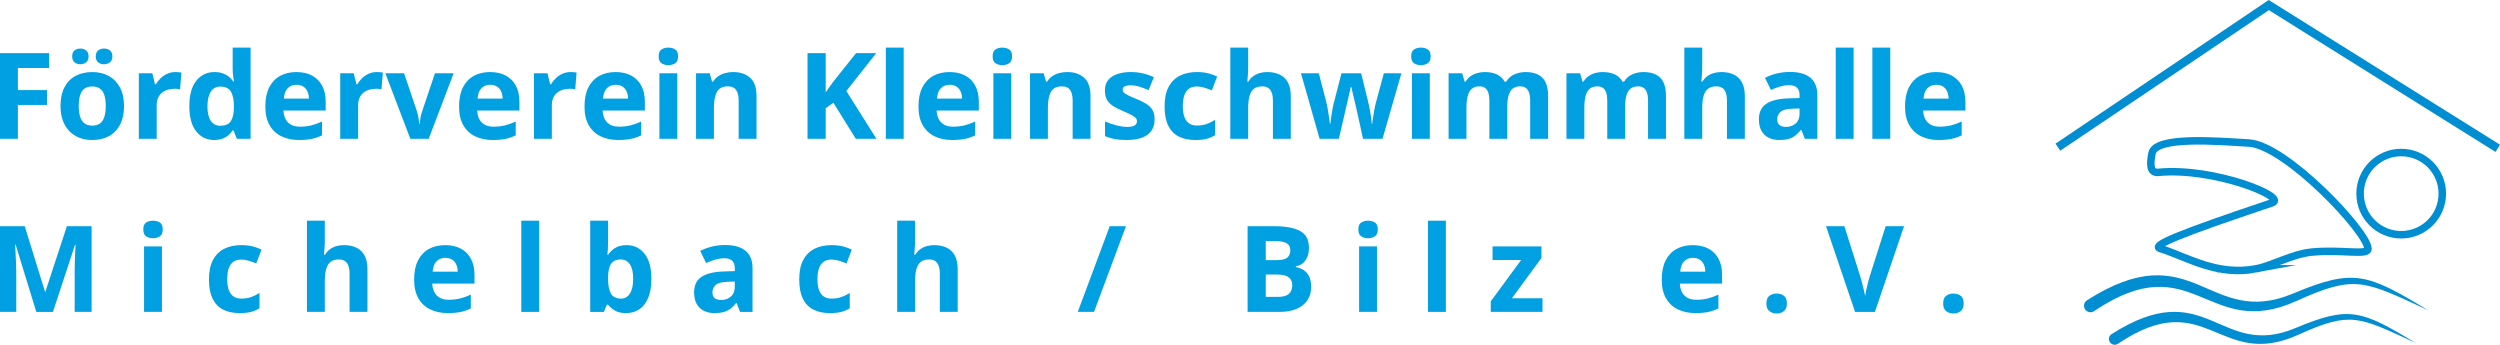 <?xml version="1.0" encoding="UTF-8"?>
<svg xmlns="http://www.w3.org/2000/svg" xmlns:xlink="http://www.w3.org/1999/xlink" xmlns:xodm="http://www.corel.com/coreldraw/odm/2003" xml:space="preserve" width="176.324mm" height="24.317mm" version="1.1" style="shape-rendering:geometricPrecision; text-rendering:geometricPrecision; image-rendering:optimizeQuality; fill-rule:evenodd; clip-rule:evenodd" viewBox="0 0 13435.27 1852.88">
 <defs>
  <style type="text/css">
   
    .str1 {stroke:#008DD2;stroke-width:45.7;stroke-miterlimit:22.926}
    .str0 {stroke:#008DD2;stroke-width:40.32;stroke-miterlimit:22.926}
    .fil1 {fill:none}
    .fil2 {fill:#008DD2}
    .fil0 {fill:#00A0E3;fill-rule:nonzero}
   
  </style>
 </defs>
 <g id="Ebene_x0020_1">
  <polygon class="fil0" points="96.12,746.02 -0,746.02 -0,285.5 263.97,285.5 263.97,365.5 96.12,365.5 96.12,484.2 252.36,484.2 252.36,563.98 96.12,563.98 "></polygon>
  <path id="1" class="fil0" d="M666.53 569.25c0,29.47 -3.87,55.49 -11.83,78.17 -7.85,22.69 -19.25,41.82 -34.3,57.53 -15.05,15.59 -33.12,27.42 -54.19,35.37 -21.08,7.95 -44.83,12.05 -71.28,12.05 -24.84,0 -47.53,-4.09 -68.28,-12.05 -20.64,-7.95 -38.6,-19.78 -53.87,-35.37 -15.16,-15.7 -26.99,-34.84 -35.26,-57.53 -8.28,-22.68 -12.37,-48.7 -12.37,-78.17 0,-39.03 6.88,-72.04 20.75,-99.13 13.88,-27.1 33.55,-47.74 59.25,-61.83 25.59,-13.98 56.13,-21.08 91.6,-21.08 33.02,0 62.26,7.09 87.74,21.08 25.48,14.08 45.59,34.73 60.21,61.83 14.52,27.1 21.83,60.1 21.83,99.13zm-243.43 0c0,23.12 2.48,42.58 7.53,58.28 5.05,15.81 12.9,27.64 23.66,35.59 10.64,8.07 24.62,12.05 41.82,12.05 17.09,0 30.86,-3.98 41.5,-12.05 10.54,-7.95 18.39,-19.78 23.22,-35.59 4.95,-15.7 7.41,-35.16 7.41,-58.28 0,-23.22 -2.47,-42.69 -7.41,-58.06 -4.84,-15.48 -12.69,-27.1 -23.45,-34.84 -10.64,-7.74 -24.62,-11.61 -41.93,-11.61 -25.37,0 -43.76,8.71 -55.27,26.13 -11.4,17.42 -17.1,43.55 -17.1,78.38zm-35.26 -265.8c0,-14.94 4.19,-25.69 12.69,-32.47 8.5,-6.67 18.81,-10.11 31.07,-10.11 11.93,0 22.36,3.44 31.18,10.11 8.82,6.77 13.23,17.53 13.23,32.47 0,14.09 -4.41,24.52 -13.23,31.51 -8.82,6.88 -19.25,10.32 -31.18,10.32 -12.26,0 -22.58,-3.44 -31.07,-10.32 -8.5,-6.99 -12.69,-17.42 -12.69,-31.51zm126.87 0c0,-14.94 4.3,-25.69 12.79,-32.47 8.5,-6.67 19.03,-10.11 31.61,-10.11 12.04,0 22.47,3.44 31.39,10.11 8.93,6.77 13.33,17.53 13.33,32.47 0,14.09 -4.4,24.52 -13.33,31.51 -8.92,6.88 -19.35,10.32 -31.39,10.32 -12.58,0 -23.12,-3.44 -31.61,-10.32 -8.5,-6.99 -12.79,-17.42 -12.79,-31.51z"></path>
  <path id="2" class="fil0" d="M942.54 387.22c4.84,0 10.43,0.32 16.89,0.75 6.34,0.53 11.61,1.29 15.59,2.04l-7.31 90.1c-3.12,-0.97 -7.63,-1.83 -13.33,-2.36 -5.81,-0.54 -10.76,-0.75 -14.95,-0.75 -12.47,0 -24.41,1.62 -36.12,4.73 -11.61,3.12 -22.04,8.27 -31.29,15.27 -9.24,7.09 -16.56,16.23 -21.93,27.74 -5.38,11.4 -8.07,25.49 -8.07,42.05l0 179.24 -96.02 0 0 -352.13 72.79 0 14.09 59.14 4.73 0c6.99,-11.93 15.59,-22.9 26.02,-32.9 10.43,-10 22.26,-17.96 35.59,-23.87 13.33,-6.02 27.74,-9.03 43.33,-9.03z"></path>
  <path id="3" class="fil0" d="M1150.48 752.36c-39.24,0 -71.28,-15.38 -95.91,-46.24 -24.73,-30.75 -36.99,-75.91 -36.99,-135.58 0,-60.22 12.47,-105.91 37.42,-136.88 25.05,-30.97 57.63,-46.45 97.95,-46.45 16.88,0 31.61,2.36 44.41,6.99 12.9,4.63 23.98,10.75 33.22,18.49 9.36,7.85 17.31,16.57 23.87,26.24l3.12 0c-1.29,-6.77 -2.8,-16.67 -4.63,-29.79 -1.71,-13.12 -2.58,-26.67 -2.58,-40.54l0 -112.79 96.34 0 0 490.19 -73.65 0 -18.6 -45.7 -4.08 0c-6.13,9.68 -13.77,18.49 -22.9,26.34 -9.14,7.85 -20,14.09 -32.58,18.71 -12.58,4.63 -27.42,6.99 -44.41,6.99zm33.66 -76.56c26.23,0 44.84,-7.85 55.59,-23.54 10.86,-15.59 16.56,-39.13 17.2,-70.64l0 -10.43c0,-34.19 -5.27,-60.42 -15.7,-78.6 -10.54,-18.17 -30.11,-27.2 -58.6,-27.2 -21.29,0 -37.85,9.14 -49.79,27.42 -12.04,18.17 -17.95,44.62 -17.95,79.03 0,34.4 6.02,60.32 18.06,77.84 12.15,17.42 29.14,26.13 51.18,26.13z"></path>
  <path id="4" class="fil0" d="M1592.4 387.22c32.58,0 60.64,6.23 84.19,18.71 23.44,12.58 41.61,30.65 54.41,54.41 12.9,23.65 19.24,52.68 19.24,86.87l0 46.67 -227.08 0c1.07,27.1 9.14,48.38 24.41,63.76 15.16,15.48 36.34,23.22 63.43,23.22 22.48,0 43.12,-2.37 61.72,-6.99 18.71,-4.62 37.95,-11.5 57.74,-20.75l0 74.3c-17.53,8.6 -35.7,14.94 -54.73,18.92 -19.03,3.98 -42.04,6.03 -69.13,6.03 -35.27,0 -66.45,-6.56 -93.65,-19.57 -27.2,-13.01 -48.6,-32.9 -63.97,-59.56 -15.48,-26.67 -23.12,-60.22 -23.12,-100.75 0,-41.18 6.88,-75.48 20.86,-102.9 13.97,-27.42 33.44,-47.95 58.49,-61.72 24.95,-13.76 54.08,-20.64 87.2,-20.64zm0.65 68.39c-18.71,0 -34.19,5.91 -46.45,17.95 -12.26,11.94 -19.35,30.75 -21.29,56.35l134.83 0c-0.21,-14.3 -2.8,-26.99 -7.74,-38.07 -4.84,-11.18 -12.25,-19.99 -22.04,-26.45 -9.68,-6.56 -22.14,-9.78 -37.31,-9.78z"></path>
  <path id="5" class="fil0" d="M2024.96 387.22c4.84,0 10.43,0.32 16.89,0.75 6.34,0.53 11.61,1.29 15.59,2.04l-7.31 90.1c-3.12,-0.97 -7.63,-1.83 -13.33,-2.36 -5.81,-0.54 -10.76,-0.75 -14.95,-0.75 -12.47,0 -24.41,1.62 -36.12,4.73 -11.61,3.12 -22.04,8.27 -31.29,15.27 -9.24,7.09 -16.56,16.23 -21.93,27.74 -5.38,11.4 -8.07,25.49 -8.07,42.05l0 179.24 -96.02 0 0 -352.13 72.79 0 14.09 59.14 4.73 0c6.99,-11.93 15.59,-22.9 26.02,-32.9 10.43,-10 22.26,-17.96 35.59,-23.87 13.33,-6.02 27.74,-9.03 43.33,-9.03z"></path>
  <path id="6" class="fil0" d="M2205.17 746.02l-134.19 -352.13 100.53 0 67.95 200.63c3.87,11.72 6.77,24.09 9.04,37.21 2.15,13.01 3.76,24.62 4.51,34.94l2.58 0c0.65,-11.19 2.15,-23.01 4.52,-35.59 2.47,-12.69 5.69,-24.84 9.68,-36.56l67.74 -200.63 100.42 0 -134.18 352.13 -98.6 0z"></path>
  <path id="7" class="fil0" d="M2633.53 387.22c32.58,0 60.64,6.23 84.19,18.71 23.44,12.58 41.61,30.65 54.41,54.41 12.9,23.65 19.24,52.68 19.24,86.87l0 46.67 -227.08 0c1.07,27.1 9.14,48.38 24.41,63.76 15.16,15.48 36.34,23.22 63.43,23.22 22.48,0 43.12,-2.37 61.72,-6.99 18.71,-4.62 37.95,-11.5 57.74,-20.75l0 74.3c-17.53,8.6 -35.7,14.94 -54.73,18.92 -19.03,3.98 -42.04,6.03 -69.13,6.03 -35.27,0 -66.45,-6.56 -93.65,-19.57 -27.2,-13.01 -48.6,-32.9 -63.97,-59.56 -15.48,-26.67 -23.12,-60.22 -23.12,-100.75 0,-41.18 6.88,-75.48 20.86,-102.9 13.97,-27.42 33.44,-47.95 58.49,-61.72 24.95,-13.76 54.08,-20.64 87.2,-20.64zm0.65 68.39c-18.71,0 -34.19,5.91 -46.45,17.95 -12.26,11.94 -19.35,30.75 -21.29,56.35l134.83 0c-0.21,-14.3 -2.8,-26.99 -7.74,-38.07 -4.84,-11.18 -12.25,-19.99 -22.04,-26.45 -9.68,-6.56 -22.14,-9.78 -37.31,-9.78z"></path>
  <path id="8" class="fil0" d="M3066.09 387.22c4.84,0 10.43,0.32 16.89,0.75 6.34,0.53 11.61,1.29 15.59,2.04l-7.31 90.1c-3.12,-0.97 -7.63,-1.83 -13.33,-2.36 -5.81,-0.54 -10.76,-0.75 -14.95,-0.75 -12.47,0 -24.41,1.62 -36.12,4.73 -11.61,3.12 -22.04,8.27 -31.29,15.27 -9.24,7.09 -16.56,16.23 -21.93,27.74 -5.38,11.4 -8.07,25.49 -8.07,42.05l0 179.24 -96.02 0 0 -352.13 72.79 0 14.09 59.14 4.73 0c6.99,-11.93 15.59,-22.9 26.02,-32.9 10.43,-10 22.26,-17.96 35.59,-23.87 13.33,-6.02 27.74,-9.03 43.33,-9.03z"></path>
  <path id="9" class="fil0" d="M3307.7 387.22c32.58,0 60.64,6.23 84.19,18.71 23.44,12.58 41.61,30.65 54.41,54.41 12.9,23.65 19.24,52.68 19.24,86.87l0 46.67 -227.08 0c1.07,27.1 9.14,48.38 24.41,63.76 15.16,15.48 36.34,23.22 63.43,23.22 22.48,0 43.12,-2.37 61.72,-6.99 18.71,-4.62 37.95,-11.5 57.74,-20.75l0 74.3c-17.53,8.6 -35.7,14.94 -54.73,18.92 -19.03,3.98 -42.04,6.03 -69.13,6.03 -35.27,0 -66.45,-6.56 -93.65,-19.57 -27.2,-13.01 -48.6,-32.9 -63.97,-59.56 -15.48,-26.67 -23.12,-60.22 -23.12,-100.75 0,-41.18 6.88,-75.48 20.86,-102.9 13.97,-27.42 33.44,-47.95 58.49,-61.72 24.95,-13.76 54.08,-20.64 87.2,-20.64zm0.65 68.39c-18.71,0 -34.19,5.91 -46.45,17.95 -12.26,11.94 -19.35,30.75 -21.29,56.35l134.83 0c-0.21,-14.3 -2.8,-26.99 -7.74,-38.07 -4.84,-11.18 -12.25,-19.99 -22.04,-26.45 -9.68,-6.56 -22.14,-9.78 -37.31,-9.78z"></path>
  <path id="10" class="fil0" d="M3639.72 393.88l0 352.13 -96.02 0 0 -352.13 96.02 0zm-47.84 -138.06c14.3,0 26.55,3.34 36.88,10 10.22,6.55 15.38,18.92 15.38,36.99 0,17.85 -5.16,30.21 -15.38,36.99 -10.32,6.88 -22.58,10.22 -36.88,10.22 -14.52,0 -26.88,-3.34 -36.99,-10.22 -10.22,-6.77 -15.27,-19.14 -15.27,-36.99 0,-18.07 5.05,-30.43 15.27,-36.99 10.1,-6.67 22.47,-10 36.99,-10z"></path>
  <path id="11" class="fil0" d="M3940.58 387.22c37.63,0 67.85,10.22 90.75,30.75 22.9,20.43 34.3,53.22 34.3,98.38l0 229.66 -96.02 0 0 -205.69c0,-25.16 -4.63,-44.19 -13.76,-56.99 -9.14,-12.9 -23.45,-19.24 -43.01,-19.24 -29.35,0 -49.46,10 -60.1,29.88 -10.75,20 -16.13,48.71 -16.13,86.35l0 165.69 -96.02 0 0 -352.13 73.33 0 12.9 45.05 5.38 0c7.63,-12.26 16.98,-22.15 28.17,-29.68 11.29,-7.53 23.77,-13.12 37.53,-16.66 13.76,-3.55 27.96,-5.38 42.69,-5.38z"></path>
  <path id="12" class="fil0" d="M4710.11 746.02l-110.86 0 -120.63 -194.08 -41.29 29.68 0 164.4 -97.63 0 0 -460.52 97.63 0 0 210.74c6.56,-9.04 12.9,-18.07 19.25,-27.1 6.34,-9.04 12.69,-18.07 19.25,-27.1l124.73 -156.55 108.38 0 -160.64 203.76 161.82 256.76z"></path>
  <polygon id="13" class="fil0" points="4856.55,746.02 4760.54,746.02 4760.54,255.82 4856.55,255.82 "></polygon>
  <path id="14" class="fil0" d="M5102.57 387.22c32.58,0 60.64,6.23 84.19,18.71 23.44,12.58 41.61,30.65 54.41,54.41 12.9,23.65 19.24,52.68 19.24,86.87l0 46.67 -227.08 0c1.07,27.1 9.14,48.38 24.41,63.76 15.16,15.48 36.34,23.22 63.43,23.22 22.48,0 43.12,-2.37 61.72,-6.99 18.71,-4.62 37.95,-11.5 57.74,-20.75l0 74.3c-17.53,8.6 -35.7,14.94 -54.73,18.92 -19.03,3.98 -42.04,6.03 -69.13,6.03 -35.27,0 -66.45,-6.56 -93.65,-19.57 -27.2,-13.01 -48.6,-32.9 -63.97,-59.56 -15.48,-26.67 -23.12,-60.22 -23.12,-100.75 0,-41.18 6.88,-75.48 20.86,-102.9 13.97,-27.42 33.44,-47.95 58.49,-61.72 24.95,-13.76 54.08,-20.64 87.2,-20.64zm0.65 68.39c-18.71,0 -34.19,5.91 -46.45,17.95 -12.26,11.94 -19.35,30.75 -21.29,56.35l134.83 0c-0.21,-14.3 -2.8,-26.99 -7.74,-38.07 -4.84,-11.18 -12.25,-19.99 -22.04,-26.45 -9.68,-6.56 -22.14,-9.78 -37.31,-9.78z"></path>
  <path id="15" class="fil0" d="M5434.59 393.88l0 352.13 -96.02 0 0 -352.13 96.02 0zm-47.84 -138.06c14.3,0 26.55,3.34 36.88,10 10.22,6.55 15.38,18.92 15.38,36.99 0,17.85 -5.16,30.21 -15.38,36.99 -10.32,6.88 -22.58,10.22 -36.88,10.22 -14.52,0 -26.88,-3.34 -36.99,-10.22 -10.22,-6.77 -15.27,-19.14 -15.27,-36.99 0,-18.07 5.05,-30.43 15.27,-36.99 10.1,-6.67 22.47,-10 36.99,-10z"></path>
  <path id="16" class="fil0" d="M5735.45 387.22c37.63,0 67.85,10.22 90.75,30.75 22.9,20.43 34.3,53.22 34.3,98.38l0 229.66 -96.02 0 0 -205.69c0,-25.16 -4.63,-44.19 -13.76,-56.99 -9.14,-12.9 -23.45,-19.24 -43.01,-19.24 -29.35,0 -49.46,10 -60.1,29.88 -10.75,20 -16.13,48.71 -16.13,86.35l0 165.69 -96.02 0 0 -352.13 73.33 0 12.9 45.05 5.38 0c7.63,-12.26 16.98,-22.15 28.17,-29.68 11.29,-7.53 23.77,-13.12 37.53,-16.66 13.76,-3.55 27.96,-5.38 42.69,-5.38z"></path>
  <path id="17" class="fil0" d="M6205.1 641.4c0,23.98 -5.59,44.19 -16.88,60.64 -11.19,16.56 -27.96,29.03 -50.21,37.52 -22.26,8.5 -50,12.8 -83.22,12.8 -24.52,0 -45.59,-1.62 -63.12,-4.73 -17.53,-3.23 -35.26,-8.39 -53.11,-15.81l0 -79.35c19.13,8.6 39.68,15.7 61.6,21.29 21.94,5.49 41.18,8.28 57.85,8.28 18.71,0 32.04,-2.8 40.11,-8.28 8.06,-5.59 12.15,-12.9 12.15,-21.93 0,-5.91 -1.62,-11.19 -4.84,-15.92 -3.33,-4.73 -10.32,-10.1 -20.97,-16.02 -10.75,-6.03 -27.52,-13.88 -50.43,-23.55 -22.04,-9.24 -40.1,-18.49 -54.3,-27.96 -14.2,-9.46 -24.73,-20.64 -31.5,-33.54 -6.89,-12.91 -10.22,-29.36 -10.22,-49.35 0,-32.58 12.58,-57.09 37.95,-73.54 25.27,-16.45 59.14,-24.73 101.5,-24.73 21.94,0 42.69,2.26 62.58,6.67 19.78,4.4 40.21,11.4 61.28,21.08l-29.03 69.24c-17.42,-7.52 -33.87,-13.76 -49.25,-18.49 -15.48,-4.84 -31.18,-7.31 -47.09,-7.31 -14.09,0 -24.73,1.94 -31.83,5.7 -7.21,3.76 -10.75,9.56 -10.75,17.3 0,5.7 1.83,10.76 5.48,15.16 3.76,4.41 10.87,9.25 21.51,14.62 10.53,5.38 26.13,12.26 46.77,20.65 19.89,8.17 37.2,16.77 51.94,25.69 14.73,8.92 26.01,19.89 34.08,33.01 7.95,13.12 11.93,30.11 11.93,50.86z"></path>
  <path id="18" class="fil0" d="M6423.05 752.36c-34.84,0 -64.62,-6.35 -89.13,-19.14 -24.63,-12.69 -43.33,-32.37 -56.13,-59.03 -12.79,-26.67 -19.14,-60.75 -19.14,-102.36 0,-43.12 7.2,-78.17 21.83,-105.37 14.62,-27.2 34.84,-47.2 60.86,-60 25.91,-12.79 56.01,-19.25 90.21,-19.25 24.3,0 45.38,2.36 63.11,7.09 17.74,4.73 33.22,10.32 46.45,16.89l-28.28 74.3c-15.16,-6.03 -29.24,-11.08 -42.26,-14.95 -13.01,-3.87 -26.02,-5.81 -39.03,-5.81 -16.78,0 -30.75,3.87 -41.94,11.83 -11.07,7.86 -19.35,19.68 -24.83,35.38 -5.49,15.8 -8.18,35.48 -8.18,59.24 0,23.33 2.9,42.69 8.82,57.96 5.81,15.38 14.3,26.78 25.49,34.2 11.18,7.41 24.62,11.18 40.64,11.18 19.89,0 37.74,-2.69 53.22,-8.06 15.59,-5.38 30.64,-12.79 45.38,-22.47l0 82.14c-14.74,9.25 -30.11,15.92 -46.13,20 -16.13,4.19 -36.45,6.24 -60.96,6.24z"></path>
  <path id="19" class="fil0" d="M6707.76 255.82l0 99.89c0,17.42 -0.53,34.09 -1.71,49.79 -1.19,15.7 -2.04,26.88 -2.69,33.44l5.05 0c7.53,-12.26 16.56,-22.15 26.99,-29.68 10.32,-7.53 21.83,-13.12 34.41,-16.66 12.69,-3.55 26.23,-5.38 40.64,-5.38 25.48,0 47.63,4.52 66.55,13.44 18.82,8.92 33.55,22.79 44.09,41.82 10.43,19.03 15.7,43.65 15.7,73.87l0 229.66 -96.02 0 0 -205.69c0,-25.16 -4.63,-44.19 -13.87,-56.99 -9.25,-12.9 -23.55,-19.24 -42.91,-19.24 -19.25,0 -34.51,4.4 -45.7,13.33 -11.07,8.93 -18.93,22.15 -23.54,39.46 -4.63,17.31 -6.99,38.49 -6.99,63.44l0 165.69 -96.02 0 0 -490.19 96.02 0z"></path>
  <path id="20" class="fil0" d="M7325.15 746.02l-27.1 -123.22c-1.39,-7.31 -3.87,-18.17 -7.2,-32.58 -3.34,-14.41 -6.99,-29.79 -10.86,-46.24 -3.87,-16.56 -7.53,-31.83 -10.75,-45.91 -3.23,-14.09 -5.59,-24.3 -7.1,-30.86l-2.8 0c-1.5,6.56 -3.76,16.77 -6.99,30.86 -3.12,14.08 -6.67,29.46 -10.54,46.02 -3.87,16.56 -7.53,32.15 -10.86,46.78 -3.33,14.62 -5.91,25.69 -7.53,33.22l-28.38 121.93 -103.33 0 -100.1 -352.13 95.69 0 40.65 155.91c2.79,10.86 5.37,23.87 7.85,38.92 2.58,14.95 4.84,29.47 6.77,43.44 2.04,13.98 3.54,25.05 4.62,33.23l2.48 0c0.43,-6.13 1.39,-14.2 2.69,-24.3 1.39,-10 3.01,-20.54 4.73,-31.29 1.83,-10.86 3.44,-20.53 5.05,-29.35 1.62,-8.71 2.8,-14.62 3.66,-17.75l43.44 -168.81 105.8 0 41.29 168.81c1.5,6.13 3.44,15.7 5.81,28.92 2.47,13.23 4.62,26.88 6.45,40.86 1.94,13.97 3.01,24.94 3.23,32.9l2.47 0c0.86,-7.1 2.37,-17.75 4.41,-31.83 2.15,-14.09 4.63,-28.82 7.41,-44.3 2.8,-15.38 5.7,-28.6 8.71,-39.46l42.15 -155.91 94.19 0 -101.39 352.13 -104.63 0z"></path>
  <path id="21" class="fil0" d="M7683.95 393.88l0 352.13 -96.02 0 0 -352.13 96.02 0zm-47.84 -138.06c14.3,0 26.55,3.34 36.88,10 10.22,6.55 15.38,18.92 15.38,36.99 0,17.85 -5.16,30.21 -15.38,36.99 -10.32,6.88 -22.58,10.22 -36.88,10.22 -14.52,0 -26.88,-3.34 -36.99,-10.22 -10.22,-6.77 -15.27,-19.14 -15.27,-36.99 0,-18.07 5.05,-30.43 15.27,-36.99 10.1,-6.67 22.47,-10 36.99,-10z"></path>
  <path id="22" class="fil0" d="M8198.35 387.22c40,0 70.1,10.22 90.64,30.75 20.44,20.43 30.65,53.22 30.65,98.38l0 229.66 -96.34 0 0 -205.69c0,-25.16 -4.3,-44.19 -12.9,-56.99 -8.6,-12.9 -21.94,-19.24 -40,-19.24 -25.49,0 -43.55,9.03 -54.19,27.2 -10.75,18.17 -16.13,44.19 -16.13,77.95l0 176.77 -96.02 0 0 -205.69c0,-16.77 -1.94,-30.86 -5.7,-42.25 -3.76,-11.29 -9.57,-19.79 -17.31,-25.49 -7.74,-5.7 -17.74,-8.49 -29.89,-8.49 -17.85,0 -31.93,4.4 -42.04,13.33 -10.22,8.93 -17.53,22.15 -21.83,39.46 -4.3,17.31 -6.45,38.49 -6.45,63.44l0 165.69 -96.02 0 0 -352.13 73.33 0 12.9 45.05 5.38 0c7.2,-12.26 16.13,-22.15 26.99,-29.68 10.75,-7.53 22.68,-13.12 35.7,-16.66 13.01,-3.55 26.23,-5.38 39.68,-5.38 25.91,0 47.74,4.19 65.7,12.58 17.95,8.39 31.83,21.4 41.5,39.14l8.49 0c10.43,-18.07 25.27,-31.19 44.51,-39.46 19.25,-8.18 39.04,-12.26 59.36,-12.26z"></path>
  <path id="23" class="fil0" d="M8831.87 387.22c40,0 70.1,10.22 90.64,30.75 20.44,20.43 30.65,53.22 30.65,98.38l0 229.66 -96.34 0 0 -205.69c0,-25.16 -4.3,-44.19 -12.9,-56.99 -8.6,-12.9 -21.94,-19.24 -40,-19.24 -25.49,0 -43.55,9.03 -54.19,27.2 -10.75,18.17 -16.13,44.19 -16.13,77.95l0 176.77 -96.02 0 0 -205.69c0,-16.77 -1.94,-30.86 -5.7,-42.25 -3.76,-11.29 -9.57,-19.79 -17.31,-25.49 -7.74,-5.7 -17.74,-8.49 -29.89,-8.49 -17.85,0 -31.93,4.4 -42.04,13.33 -10.22,8.93 -17.53,22.15 -21.83,39.46 -4.3,17.31 -6.45,38.49 -6.45,63.44l0 165.69 -96.02 0 0 -352.13 73.33 0 12.9 45.05 5.38 0c7.2,-12.26 16.13,-22.15 26.99,-29.68 10.75,-7.53 22.68,-13.12 35.7,-16.66 13.01,-3.55 26.23,-5.38 39.68,-5.38 25.91,0 47.74,4.19 65.7,12.58 17.95,8.39 31.83,21.4 41.5,39.14l8.49 0c10.43,-18.07 25.27,-31.19 44.51,-39.46 19.25,-8.18 39.04,-12.26 59.36,-12.26z"></path>
  <path id="24" class="fil0" d="M9147.87 255.82l0 99.89c0,17.42 -0.53,34.09 -1.71,49.79 -1.19,15.7 -2.04,26.88 -2.69,33.44l5.05 0c7.53,-12.26 16.56,-22.15 26.99,-29.68 10.32,-7.53 21.83,-13.12 34.41,-16.66 12.69,-3.55 26.23,-5.38 40.64,-5.38 25.48,0 47.63,4.52 66.55,13.44 18.82,8.92 33.55,22.79 44.09,41.82 10.43,19.03 15.7,43.65 15.7,73.87l0 229.66 -96.02 0 0 -205.69c0,-25.16 -4.63,-44.19 -13.87,-56.99 -9.25,-12.9 -23.55,-19.24 -42.91,-19.24 -19.25,0 -34.51,4.4 -45.7,13.33 -11.07,8.93 -18.93,22.15 -23.54,39.46 -4.63,17.31 -6.99,38.49 -6.99,63.44l0 165.69 -96.02 0 0 -490.19 96.02 0z"></path>
  <path id="25" class="fil0" d="M9620.11 386.57c47.2,0 83.44,10.32 108.6,30.86 25.27,20.65 37.85,51.94 37.85,93.87l0 234.72 -67.1 0 -18.6 -47.84 -2.47 0c-10.11,12.58 -20.44,22.9 -30.97,30.85 -10.43,7.96 -22.58,13.88 -36.13,17.64 -13.65,3.76 -30.32,5.7 -49.78,5.7 -20.86,0 -39.46,-4.09 -55.91,-12.05 -16.56,-7.95 -29.47,-20.21 -38.92,-36.67 -9.46,-16.45 -14.2,-37.41 -14.2,-62.9 0,-37.31 13.12,-64.94 39.36,-82.68 26.23,-17.75 65.7,-27.53 118.17,-29.36l61.07 -1.94 0 -15.48c0,-18.39 -4.84,-31.93 -14.52,-40.64 -9.57,-8.6 -23.01,-12.9 -40.32,-12.9 -16.98,0 -33.65,2.48 -49.99,7.31 -16.45,4.84 -32.79,10.86 -49.14,18.27l-31.83 -64.94c18.6,-9.89 39.57,-17.63 62.79,-23.33 23.22,-5.59 47.2,-8.5 72.04,-8.5zm50.97 196.23l-37.2 1.3c-31.08,0.85 -52.58,6.45 -64.73,16.66 -12.05,10.32 -18.07,23.86 -18.07,40.64 0,14.73 4.3,25.16 12.9,31.39 8.6,6.13 19.89,9.25 33.76,9.25 20.53,0 37.95,-6.02 52.04,-18.28 14.2,-12.15 21.29,-29.47 21.29,-51.94l0 -29.03z"></path>
  <polygon id="26" class="fil0" points="9961.49,746.02 9865.47,746.02 9865.47,255.82 9961.49,255.82 "></polygon>
  <polygon id="27" class="fil0" points="10158.37,746.02 10062.35,746.02 10062.35,255.82 10158.37,255.82 "></polygon>
  <path id="28" class="fil0" d="M10404.38 387.22c32.58,0 60.64,6.23 84.19,18.71 23.44,12.58 41.61,30.65 54.41,54.41 12.9,23.65 19.24,52.68 19.24,86.87l0 46.67 -227.08 0c1.07,27.1 9.14,48.38 24.41,63.76 15.16,15.48 36.34,23.22 63.43,23.22 22.48,0 43.12,-2.37 61.72,-6.99 18.71,-4.62 37.95,-11.5 57.74,-20.75l0 74.3c-17.53,8.6 -35.7,14.94 -54.73,18.92 -19.03,3.98 -42.04,6.03 -69.13,6.03 -35.27,0 -66.45,-6.56 -93.65,-19.57 -27.2,-13.01 -48.6,-32.9 -63.97,-59.56 -15.48,-26.67 -23.12,-60.22 -23.12,-100.75 0,-41.18 6.88,-75.48 20.86,-102.9 13.97,-27.42 33.44,-47.95 58.49,-61.72 24.95,-13.76 54.08,-20.64 87.2,-20.64zm0.65 68.39c-18.71,0 -34.19,5.91 -46.45,17.95 -12.26,11.94 -19.35,30.75 -21.29,56.35l134.83 0c-0.21,-14.3 -2.8,-26.99 -7.74,-38.07 -4.84,-11.18 -12.25,-19.99 -22.04,-26.45 -9.68,-6.56 -22.14,-9.78 -37.31,-9.78z"></path>
  <path id="29" class="fil0" d="M195.05 1676.19l-110.96 -361.28 -2.8 0c0.43,8.6 1.07,21.51 2.04,38.82 0.97,17.42 1.83,35.8 2.69,55.37 0.86,19.46 1.29,37.09 1.29,52.9l0 214.18 -87.31 0 0 -460.52 132.89 0 109.03 352.13 1.94 0 115.59 -352.13 132.89 0 0 460.52 -91.07 0 0 -217.94c0,-14.52 0.32,-31.19 0.86,-50.11 0.53,-18.93 1.18,-36.88 2.04,-54.08 0.86,-17.1 1.5,-29.89 1.83,-38.49l-2.8 0 -118.71 360.63 -89.45 0z"></path>
  <path id="30" class="fil0" d="M870.16 1324.06l0 352.13 -96.02 0 0 -352.13 96.02 0zm-47.84 -138.06c14.3,0 26.55,3.34 36.88,10 10.22,6.55 15.38,18.92 15.38,36.99 0,17.85 -5.16,30.21 -15.38,36.99 -10.32,6.88 -22.58,10.22 -36.88,10.22 -14.52,0 -26.88,-3.34 -36.99,-10.22 -10.22,-6.77 -15.27,-19.14 -15.27,-36.99 0,-18.07 5.05,-30.43 15.27,-36.99 10.1,-6.67 22.47,-10 36.99,-10z"></path>
  <path id="31" class="fil0" d="M1287.44 1682.54c-34.84,0 -64.62,-6.35 -89.13,-19.14 -24.63,-12.69 -43.33,-32.37 -56.13,-59.03 -12.79,-26.67 -19.14,-60.75 -19.14,-102.36 0,-43.12 7.2,-78.17 21.83,-105.37 14.62,-27.2 34.84,-47.2 60.86,-60 25.91,-12.79 56.01,-19.25 90.21,-19.25 24.3,0 45.38,2.36 63.11,7.09 17.74,4.73 33.22,10.32 46.45,16.89l-28.28 74.3c-15.16,-6.03 -29.24,-11.08 -42.26,-14.95 -13.01,-3.87 -26.02,-5.81 -39.03,-5.81 -16.78,0 -30.75,3.87 -41.94,11.83 -11.07,7.86 -19.35,19.68 -24.83,35.38 -5.49,15.8 -8.18,35.48 -8.18,59.24 0,23.33 2.9,42.69 8.82,57.96 5.81,15.38 14.3,26.78 25.49,34.2 11.18,7.41 24.62,11.18 40.64,11.18 19.89,0 37.74,-2.69 53.22,-8.06 15.59,-5.38 30.64,-12.79 45.38,-22.47l0 82.14c-14.74,9.25 -30.11,15.92 -46.13,20 -16.13,4.19 -36.45,6.24 -60.96,6.24z"></path>
  <path id="32" class="fil0" d="M1745.57 1186l0 99.89c0,17.42 -0.53,34.09 -1.71,49.79 -1.19,15.7 -2.04,26.88 -2.69,33.44l5.05 0c7.53,-12.26 16.56,-22.15 26.99,-29.68 10.32,-7.53 21.83,-13.12 34.41,-16.66 12.69,-3.55 26.23,-5.38 40.64,-5.38 25.48,0 47.63,4.52 66.55,13.44 18.82,8.92 33.55,22.79 44.09,41.82 10.43,19.03 15.7,43.65 15.7,73.87l0 229.66 -96.02 0 0 -205.69c0,-25.16 -4.63,-44.19 -13.87,-56.99 -9.25,-12.9 -23.55,-19.24 -42.91,-19.24 -19.25,0 -34.51,4.4 -45.7,13.33 -11.07,8.93 -18.93,22.15 -23.54,39.46 -4.63,17.31 -6.99,38.49 -6.99,63.44l0 165.69 -96.02 0 0 -490.19 96.02 0z"></path>
  <path id="33" class="fil0" d="M2392.08 1317.39c32.58,0 60.64,6.23 84.19,18.71 23.44,12.58 41.61,30.65 54.41,54.41 12.9,23.65 19.24,52.68 19.24,86.87l0 46.67 -227.08 0c1.07,27.1 9.14,48.38 24.41,63.76 15.16,15.48 36.34,23.22 63.43,23.22 22.48,0 43.12,-2.37 61.72,-6.99 18.71,-4.62 37.95,-11.5 57.74,-20.75l0 74.3c-17.53,8.6 -35.7,14.94 -54.73,18.92 -19.03,3.98 -42.04,6.03 -69.13,6.03 -35.27,0 -66.45,-6.56 -93.65,-19.57 -27.2,-13.01 -48.6,-32.9 -63.97,-59.56 -15.48,-26.67 -23.12,-60.22 -23.12,-100.75 0,-41.18 6.88,-75.48 20.86,-102.9 13.97,-27.42 33.44,-47.95 58.49,-61.72 24.95,-13.76 54.08,-20.64 87.2,-20.64zm0.65 68.39c-18.71,0 -34.19,5.91 -46.45,17.95 -12.26,11.94 -19.35,30.75 -21.29,56.35l134.83 0c-0.21,-14.3 -2.8,-26.99 -7.74,-38.07 -4.84,-11.18 -12.25,-19.99 -22.04,-26.45 -9.68,-6.56 -22.14,-9.78 -37.31,-9.78z"></path>
  <polygon id="34" class="fil0" points="2897.52,1676.19 2801.51,1676.19 2801.51,1186 2897.52,1186 "></polygon>
  <path id="35" class="fil0" d="M3267.82 1186l0 114.08c0,13.23 -0.32,26.34 -1.07,39.36 -0.75,13.01 -1.61,23.12 -2.68,30.21l3.76 0c9.25,-14.41 21.83,-26.78 37.85,-36.99 15.91,-10.22 36.66,-15.27 62.04,-15.27 39.45,0 71.5,15.48 96.12,46.34 24.51,30.86 36.77,76.13 36.77,135.69 0,40.11 -5.59,73.77 -16.98,100.97 -11.29,27.2 -27.21,47.74 -47.53,61.5 -20.43,13.76 -43.97,20.65 -70.86,20.65 -25.91,0 -46.24,-4.63 -61.18,-13.88 -14.84,-9.24 -26.99,-19.67 -36.24,-31.18l-6.55 0 -16.13 38.71 -73.33 0 0 -490.19 96.02 0zm69.03 208.28c-16.78,0 -30.11,3.44 -40,10.42 -9.89,6.88 -17.09,17.31 -21.61,31.19 -4.52,13.87 -6.99,31.39 -7.42,52.58l0 10.43c0,34.19 5.06,60.42 15.16,78.6 10.11,18.07 28.5,27.2 55.16,27.2 19.67,0 35.38,-9.14 47.1,-27.42 11.61,-18.28 17.42,-44.62 17.42,-79.03 0,-34.52 -5.81,-60.42 -17.63,-77.84 -11.73,-17.42 -27.85,-26.13 -48.17,-26.13z"></path>
  <path id="36" class="fil0" d="M3897.77 1316.74c47.2,0 83.44,10.32 108.6,30.86 25.27,20.65 37.85,51.94 37.85,93.87l0 234.72 -67.1 0 -18.6 -47.84 -2.47 0c-10.11,12.58 -20.44,22.9 -30.97,30.85 -10.43,7.96 -22.58,13.88 -36.13,17.64 -13.65,3.76 -30.32,5.7 -49.78,5.7 -20.86,0 -39.46,-4.09 -55.91,-12.05 -16.56,-7.95 -29.47,-20.21 -38.92,-36.67 -9.46,-16.45 -14.2,-37.41 -14.2,-62.9 0,-37.31 13.12,-64.94 39.36,-82.68 26.23,-17.75 65.7,-27.53 118.17,-29.36l61.07 -1.94 0 -15.48c0,-18.39 -4.84,-31.93 -14.52,-40.64 -9.57,-8.6 -23.01,-12.9 -40.32,-12.9 -16.98,0 -33.65,2.48 -49.99,7.31 -16.45,4.84 -32.79,10.86 -49.14,18.27l-31.83 -64.94c18.6,-9.89 39.57,-17.63 62.79,-23.33 23.22,-5.59 47.2,-8.5 72.04,-8.5zm50.97 196.23l-37.2 1.3c-31.08,0.85 -52.58,6.45 -64.73,16.66 -12.05,10.32 -18.07,23.86 -18.07,40.64 0,14.73 4.3,25.16 12.9,31.39 8.6,6.13 19.89,9.25 33.76,9.25 20.53,0 37.95,-6.02 52.04,-18.28 14.2,-12.15 21.29,-29.47 21.29,-51.94l0 -29.03z"></path>
  <path id="37" class="fil0" d="M4459.56 1682.54c-34.84,0 -64.62,-6.35 -89.13,-19.14 -24.63,-12.69 -43.33,-32.37 -56.13,-59.03 -12.79,-26.67 -19.14,-60.75 -19.14,-102.36 0,-43.12 7.2,-78.17 21.83,-105.37 14.62,-27.2 34.84,-47.2 60.86,-60 25.91,-12.79 56.01,-19.25 90.21,-19.25 24.3,0 45.38,2.36 63.11,7.09 17.74,4.73 33.22,10.32 46.45,16.89l-28.28 74.3c-15.16,-6.03 -29.24,-11.08 -42.26,-14.95 -13.01,-3.87 -26.02,-5.81 -39.03,-5.81 -16.78,0 -30.75,3.87 -41.94,11.83 -11.07,7.86 -19.35,19.68 -24.83,35.38 -5.49,15.8 -8.18,35.48 -8.18,59.24 0,23.33 2.9,42.69 8.82,57.96 5.81,15.38 14.3,26.78 25.49,34.2 11.18,7.41 24.62,11.18 40.64,11.18 19.89,0 37.74,-2.69 53.22,-8.06 15.59,-5.38 30.64,-12.79 45.38,-22.47l0 82.14c-14.74,9.25 -30.11,15.92 -46.13,20 -16.13,4.19 -36.45,6.24 -60.96,6.24z"></path>
  <path id="38" class="fil0" d="M4917.69 1186l0 99.89c0,17.42 -0.53,34.09 -1.71,49.79 -1.19,15.7 -2.04,26.88 -2.69,33.44l5.05 0c7.53,-12.26 16.56,-22.15 26.99,-29.68 10.32,-7.53 21.83,-13.12 34.41,-16.66 12.69,-3.55 26.23,-5.38 40.64,-5.38 25.48,0 47.63,4.52 66.55,13.44 18.82,8.92 33.55,22.79 44.09,41.82 10.43,19.03 15.7,43.65 15.7,73.87l0 229.66 -96.02 0 0 -205.69c0,-25.16 -4.63,-44.19 -13.87,-56.99 -9.25,-12.9 -23.55,-19.24 -42.91,-19.24 -19.25,0 -34.51,4.4 -45.7,13.33 -11.07,8.93 -18.93,22.15 -23.54,39.46 -4.63,17.31 -6.99,38.49 -6.99,63.44l0 165.69 -96.02 0 0 -490.19 96.02 0z"></path>
  <polygon id="39" class="fil0" points="6051,1215.68 5879.4,1676.19 5792.09,1676.19 5963.8,1215.68 "></polygon>
  <path id="40" class="fil0" d="M6704.66 1215.68l143.33 0c61.28,0 107.73,8.6 139.24,25.81 31.51,17.2 47.2,47.42 47.2,90.74 0,17.42 -2.69,33.12 -8.28,47.2 -5.59,14.09 -13.65,25.7 -24.09,34.62 -10.53,9.03 -23.33,14.94 -38.49,17.74l0 3.12c15.38,3.12 29.24,8.49 41.61,16.23 12.36,7.63 22.36,18.82 29.78,33.34 7.42,14.62 11.19,33.98 11.19,58.17 0,27.96 -6.88,51.83 -20.53,71.82 -13.65,19.89 -33.12,35.16 -58.39,45.81 -25.27,10.64 -55.37,15.91 -90.21,15.91l-172.36 0 0 -460.52zm97.63 182.35l56.77 0c28.28,0 47.95,-4.4 58.81,-13.33 10.97,-8.93 16.45,-22.15 16.45,-39.57 0,-17.64 -6.45,-30.33 -19.35,-37.96 -12.9,-7.63 -33.33,-11.5 -61.28,-11.5l-51.39 0 0 102.35zm0 77.53l0 119.99 63.65 0c29.46,0 49.89,-5.7 61.39,-16.99 11.61,-11.4 17.31,-26.55 17.31,-45.7 0,-11.29 -2.48,-21.29 -7.53,-29.89 -5.05,-8.6 -13.44,-15.38 -25.37,-20.21 -11.83,-4.84 -28.17,-7.2 -48.93,-7.2l-60.53 0z"></path>
  <path id="41" class="fil0" d="M7399.98 1324.06l0 352.13 -96.02 0 0 -352.13 96.02 0zm-47.84 -138.06c14.3,0 26.55,3.34 36.88,10 10.22,6.55 15.38,18.92 15.38,36.99 0,17.85 -5.16,30.21 -15.38,36.99 -10.32,6.88 -22.58,10.22 -36.88,10.22 -14.52,0 -26.88,-3.34 -36.99,-10.22 -10.22,-6.77 -15.27,-19.14 -15.27,-36.99 0,-18.07 5.05,-30.43 15.27,-36.99 10.1,-6.67 22.47,-10 36.99,-10z"></path>
  <polygon id="42" class="fil0" points="7770.28,1676.19 7674.26,1676.19 7674.26,1186 7770.28,1186 "></polygon>
  <polygon id="43" class="fil0" points="8289.59,1676.19 8011.44,1676.19 8011.44,1619.53 8174.66,1397.39 8021.22,1397.39 8021.22,1324.06 8283.9,1324.06 8283.9,1386.42 8125.2,1602.76 8289.59,1602.76 "></polygon>
  <path id="44" class="fil0" d="M9096.9 1317.39c32.58,0 60.64,6.23 84.19,18.71 23.44,12.58 41.61,30.65 54.41,54.41 12.9,23.65 19.24,52.68 19.24,86.87l0 46.67 -227.08 0c1.07,27.1 9.14,48.38 24.41,63.76 15.16,15.48 36.34,23.22 63.43,23.22 22.48,0 43.12,-2.37 61.72,-6.99 18.71,-4.62 37.95,-11.5 57.74,-20.75l0 74.3c-17.53,8.6 -35.7,14.94 -54.73,18.92 -19.03,3.98 -42.04,6.03 -69.13,6.03 -35.27,0 -66.45,-6.56 -93.65,-19.57 -27.2,-13.01 -48.6,-32.9 -63.97,-59.56 -15.48,-26.67 -23.12,-60.22 -23.12,-100.75 0,-41.18 6.88,-75.48 20.86,-102.9 13.97,-27.42 33.44,-47.95 58.49,-61.72 24.95,-13.76 54.08,-20.64 87.2,-20.64zm0.65 68.39c-18.71,0 -34.19,5.91 -46.45,17.95 -12.26,11.94 -19.35,30.75 -21.29,56.35l134.83 0c-0.21,-14.3 -2.8,-26.99 -7.74,-38.07 -4.84,-11.18 -12.25,-19.99 -22.04,-26.45 -9.68,-6.56 -22.14,-9.78 -37.31,-9.78z"></path>
  <path id="45" class="fil0" d="M9492.77 1631.14c0,-19.78 5.38,-33.54 16.24,-41.61 10.75,-7.95 23.87,-11.93 39.13,-11.93 14.95,0 27.85,3.98 38.6,11.93 10.87,8.07 16.24,21.83 16.24,41.61 0,18.93 -5.37,32.58 -16.24,40.97 -10.75,8.38 -23.65,12.58 -38.6,12.58 -15.26,0 -28.38,-4.2 -39.13,-12.58 -10.86,-8.39 -16.24,-22.04 -16.24,-40.97z"></path>
  <path id="46" class="fil0" d="M10232.51 1215.68l-156.55 460.52 -106.45 0 -156.23 -460.52 98.6 0 86.67 274.07c1.39,4.63 3.87,13.23 7.2,25.91 3.33,12.69 6.77,26.13 10.22,40.32 3.44,14.19 5.81,25.91 7.09,35.16 1.29,-9.24 3.55,-20.85 6.77,-34.94 3.22,-14.09 6.56,-27.53 9.78,-40.22 3.22,-12.69 5.59,-21.4 7.09,-26.23l87.2 -274.07 98.6 0z"></path>
  <path id="47" class="fil0" d="M10442.8 1631.14c0,-19.78 5.38,-33.54 16.24,-41.61 10.75,-7.95 23.87,-11.93 39.13,-11.93 14.95,0 27.85,3.98 38.6,11.93 10.87,8.07 16.24,21.83 16.24,41.61 0,18.93 -5.37,32.58 -16.24,40.97 -10.75,8.38 -23.65,12.58 -38.6,12.58 -15.26,0 -28.38,-4.2 -39.13,-12.58 -10.86,-8.39 -16.24,-22.04 -16.24,-40.97z"></path>
  <g id="_2729791816944">
   <circle class="fil1 str0" cx="12904.32" cy="1040.6" r="220.92"></circle>
   <g>
    <path class="fil2" d="M11213.16 1615.47c576.92,-370.28 651.58,154.18 1110.18,-38 327.73,-137.34 397.46,-107.7 726.52,89.81 -345.91,-158.57 -390.16,-193.89 -708.06,-49.86 -481.29,218.06 -552.33,-304.32 -1085.8,53.19 -15.22,11.83 -37.15,9.07 -48.99,-6.16 -11.83,-15.23 -9.07,-37.16 6.16,-48.99z"></path>
   </g>
   <path class="fil1" d="M11234.58 1643.04c180.83,-140.42 279.21,-141.8 500.03,-106.07 206.05,33.34 289.96,134.54 408.95,119.86 291.31,-35.93 369.43,-315.67 906.3,10.45"></path>
   <g>
    <path class="fil2" d="M11345.59 1797.16c514.38,-330.14 580.95,137.47 989.83,-33.88 292.21,-122.45 354.37,-96.02 647.76,80.08 -308.41,-141.39 -347.87,-172.87 -631.3,-44.46 -429.12,194.42 -492.46,-271.33 -968.1,47.42 -13.58,10.55 -33.13,8.08 -43.68,-5.49 -10.55,-13.58 -8.09,-33.13 5.49,-43.68z"></path>
   </g>
   <path class="fil1" d="M11364.69 1821.74c161.23,-125.2 248.94,-126.43 445.83,-94.57 183.72,29.72 258.53,119.96 364.62,106.87 259.73,-32.04 329.39,-281.45 808.06,9.33"></path>
   <path class="fil1 str0" d="M12125.56 1444.54c-213.1,40.19 -369.13,-62.69 -517.05,-109.38 -49.11,-15.5 107.95,-79.68 601.9,-245.19 88.53,-29.66 -313.17,-192.46 -610.65,-163.65 -50.33,4.87 -43.97,-51.79 -34.86,-101.52 17.33,-94.64 350.58,-66.12 521.25,-56.07 198.04,11.67 639.63,478.21 639.56,568.39 -0.02,37.8 -143.02,1.43 -305.27,18.04 -101.51,10.39 -212.45,73.83 -294.88,89.38z"></path>
   <polyline class="fil1 str1" points="11059.34,790.93 12192.76,27.24 13423.15,796.98 "></polyline>
  </g>
 </g>
</svg>
